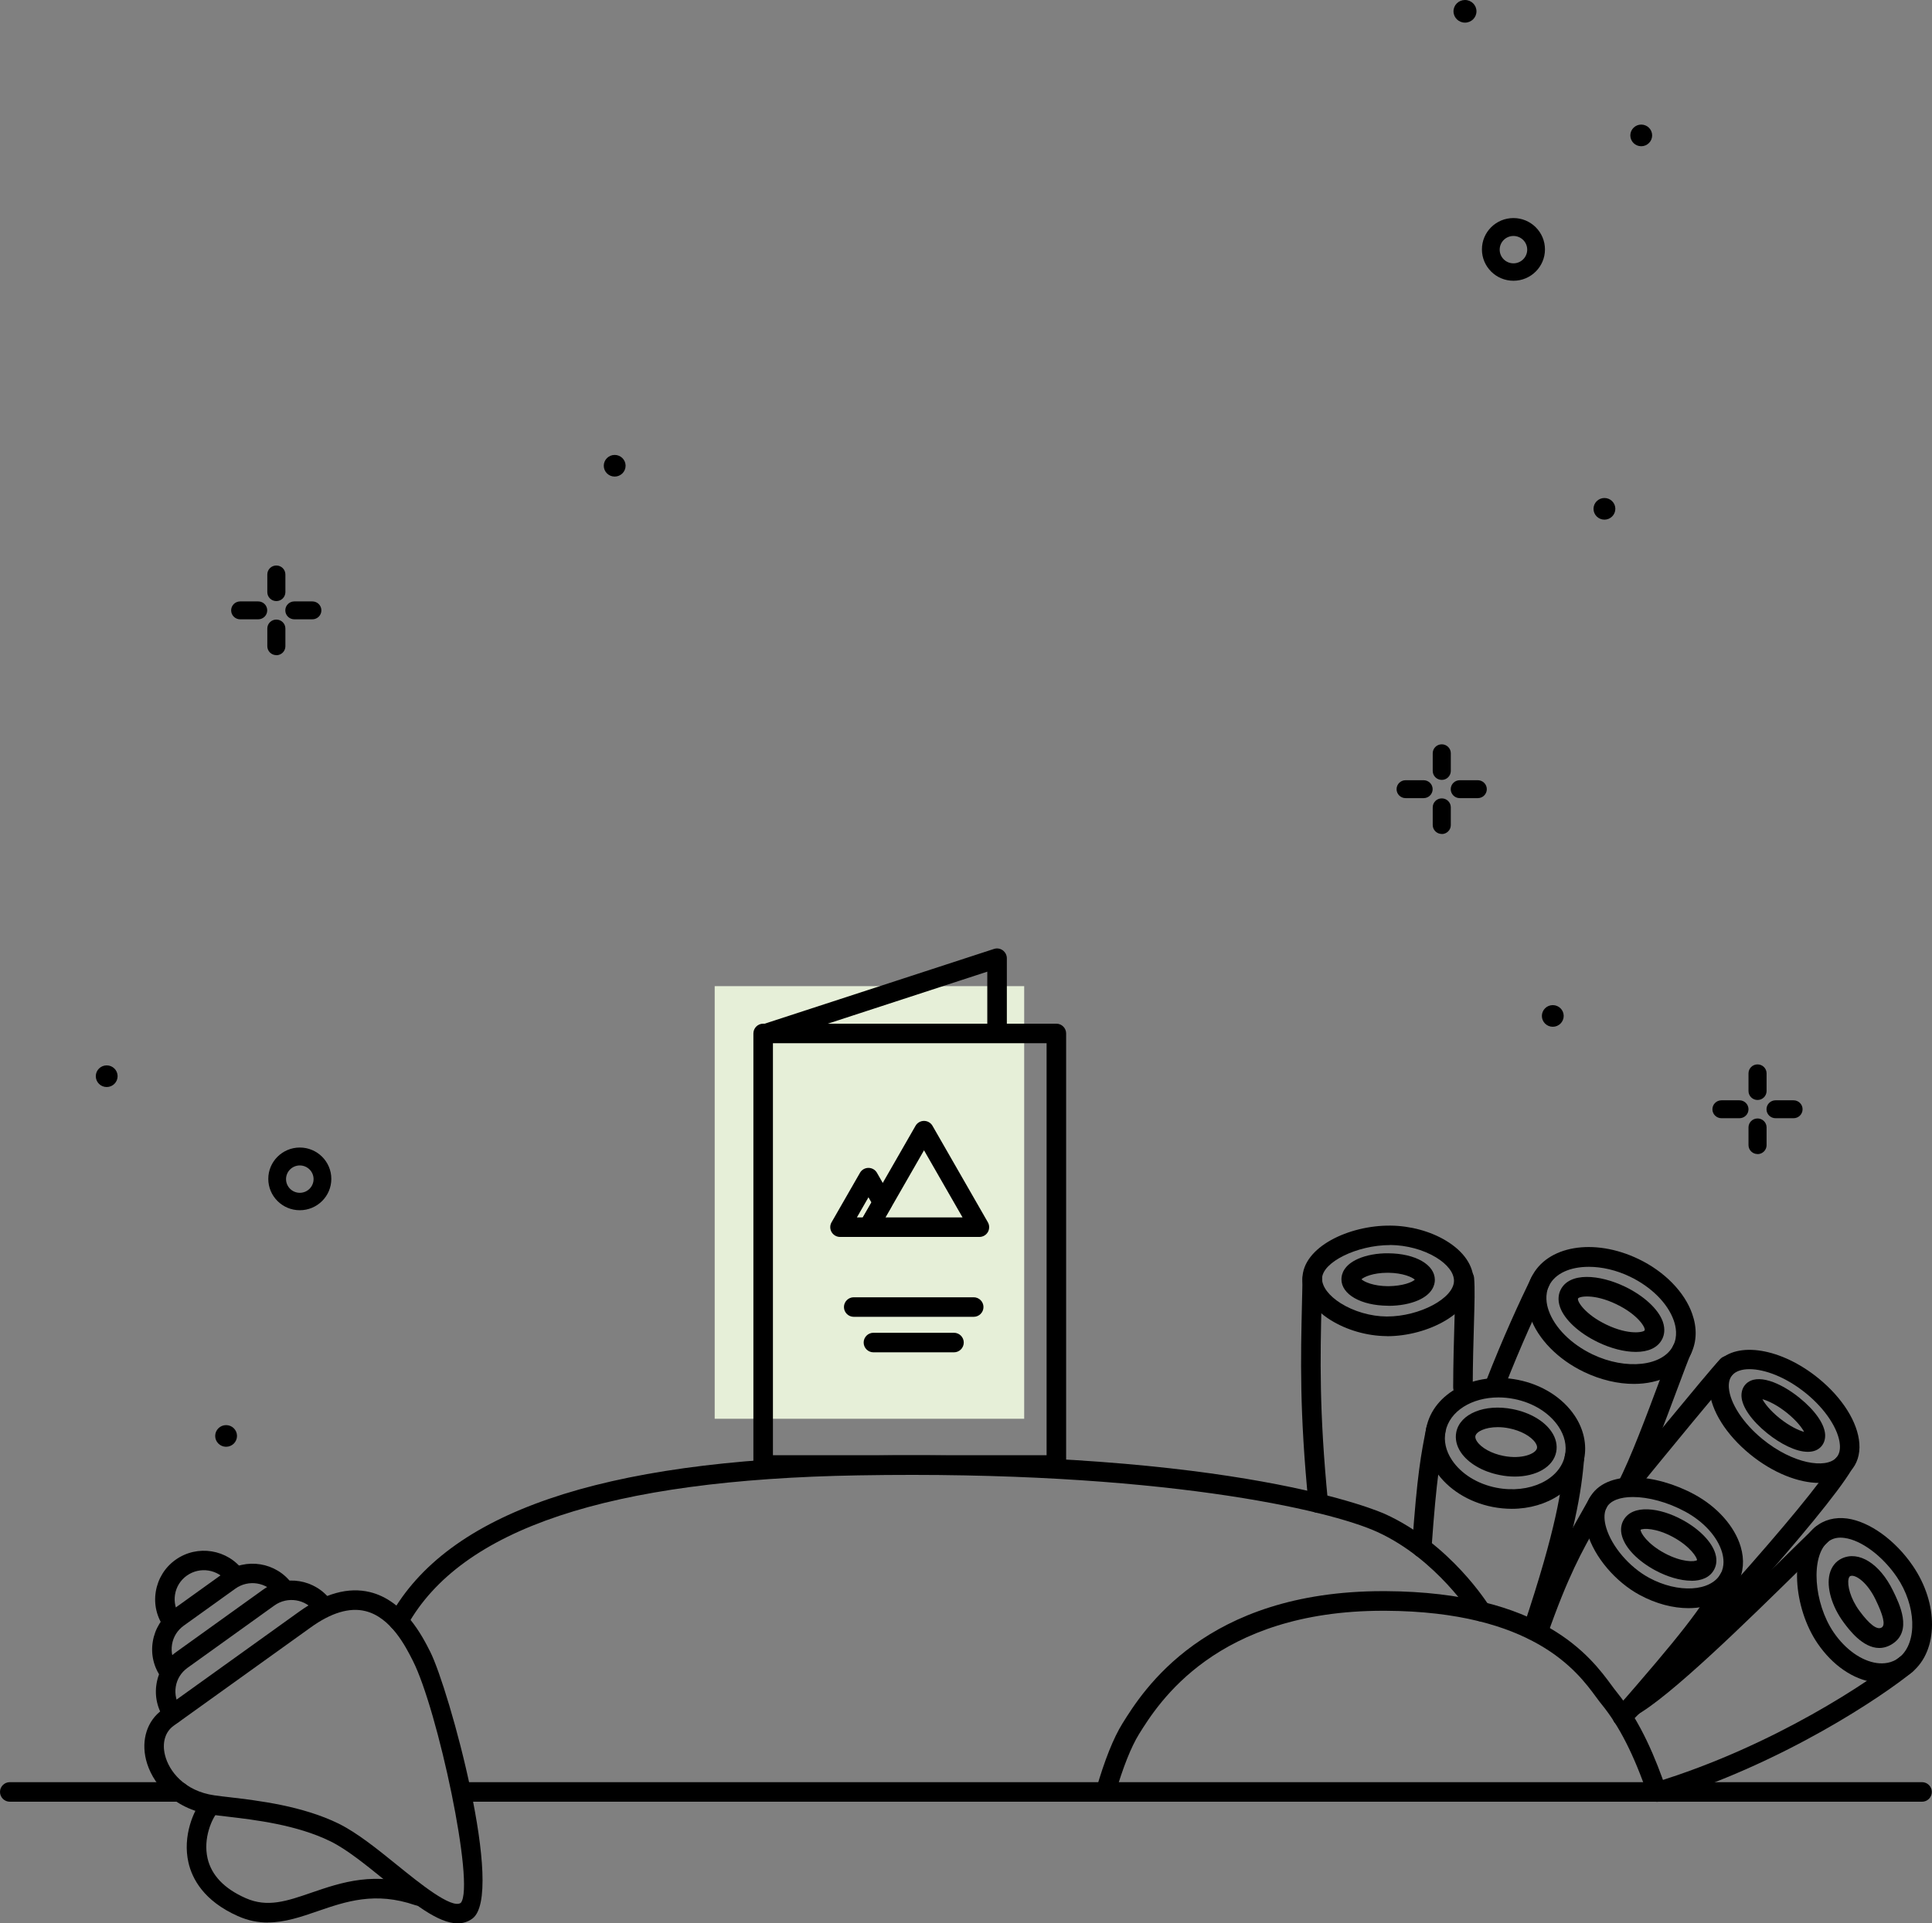 <?xml version="1.0" encoding="UTF-8"?><svg id="a" xmlns="http://www.w3.org/2000/svg" width="237.21" height="236.21" viewBox="0 0 237.21 236.21"><rect x="0" y="0" width="237.21" height="236.21" fill="#808080" stroke="none"/><rect x="80.19" y="128.67" width="53.13" height="38" transform="translate(254.42 40.92) rotate(90)" fill="#e6efd8"/><path d="M129.7,181.12h-36c-.66,0-1.2-.54-1.2-1.2v-53c0-.66,.54-1.2,1.2-1.2h36c.66,0,1.2,.54,1.2,1.2v53c0,.66-.54,1.2-1.2,1.2Zm-34.8-2.4h33.6v-50.6h-33.6v50.6Z"/><path d="M94.07,128.12c-.51,0-.98-.32-1.14-.83-.21-.63,.14-1.31,.77-1.51l28.34-9.24c.36-.12,.77-.06,1.08,.17,.31,.23,.5,.59,.5,.97v9.05c0,.66-.54,1.2-1.2,1.2s-1.2-.54-1.2-1.2v-7.4l-26.76,8.73c-.12,.04-.25,.06-.37,.06Z"/><g><path d="M120.25,151.91h-13.6c-.43,0-.82-.23-1.04-.6-.21-.37-.22-.83,0-1.2l6.8-11.85c.21-.37,.61-.6,1.04-.6h0c.43,0,.83,.23,1.04,.6l6.8,11.85c.21,.37,.21,.83,0,1.2-.21,.37-.61,.6-1.04,.6Zm-11.53-2.4h9.46l-4.73-8.24-4.73,8.24Z"/><path d="M106.63,151.91h-3.49c-.43,0-.82-.23-1.04-.6-.21-.37-.22-.83,0-1.2l3.49-6.08c.21-.37,.61-.6,1.04-.6h0c.43,0,.83,.23,1.04,.6l1.74,3.04c.21,.37,.21,.82,0,1.19l-1.75,3.04c-.21,.37-.61,.6-1.04,.6Zm-1.42-2.4h.72l1.06-1.84-.36-.63-1.42,2.47Z"/></g><path d="M181.28,1.39c0,.77-.63,1.39-1.41,1.39s-1.41-.62-1.41-1.39,.63-1.39,1.41-1.39,1.41,.62,1.41,1.39h0Z"/><path d="M185.82,34.48c-2.14,0-3.87-1.73-3.87-3.85,0-2.13,1.73-3.85,3.87-3.85,2.14,0,3.87,1.73,3.87,3.85s-1.73,3.85-3.87,3.85h0Zm0-5.5c-.93,0-1.69,.75-1.69,1.68s.76,1.68,1.69,1.68,1.69-.75,1.69-1.68-.76-1.68-1.69-1.68h0Z"/><g><path d="M215.79,135.09c-.61,0-1.11-.49-1.11-1.1h0v-2.17c0-.61,.5-1.1,1.11-1.1s1.11,.49,1.11,1.1h0v2.2c-.02,.6-.51,1.07-1.11,1.07Z"/><path d="M215.79,141.73c-.61,0-1.11-.49-1.11-1.1h0v-2.17c0-.61,.5-1.1,1.11-1.1s1.11,.49,1.11,1.1h0v2.2c-.01,.6-.51,1.08-1.11,1.08Z"/><path d="M213.57,137.33h-2.21c-.61,0-1.11-.49-1.11-1.1,0-.61,.5-1.1,1.11-1.1h2.21c.61,0,1.11,.49,1.11,1.1,0,.61-.5,1.1-1.11,1.1Z"/><path d="M220.21,137.33h-2.21c-.61,0-1.11-.49-1.11-1.1,0-.61,.5-1.1,1.11-1.1h2.21c.61,0,1.11,.49,1.11,1.1,0,.61-.5,1.1-1.11,1.1Z"/></g><g><path d="M177.02,95.78c-.61,0-1.11-.49-1.11-1.1h0v-2.17c0-.61,.5-1.1,1.11-1.1s1.11,.49,1.11,1.1h0v2.2c-.02,.6-.51,1.07-1.11,1.07Z"/><path d="M177.02,102.42c-.61,0-1.11-.49-1.11-1.1h0v-2.17c0-.61,.5-1.1,1.11-1.1s1.11,.49,1.11,1.1h0v2.2c-.01,.6-.51,1.08-1.11,1.08Z"/><path d="M174.79,98.02h-2.21c-.61,0-1.11-.49-1.11-1.1,0-.61,.5-1.1,1.11-1.1h2.21c.61,0,1.11,.49,1.11,1.1,0,.61-.5,1.1-1.11,1.1Z"/><path d="M181.44,98.02h-2.21c-.61,0-1.11-.49-1.11-1.1,0-.61,.5-1.1,1.11-1.1h2.21c.61,0,1.11,.49,1.11,1.1,0,.61-.5,1.1-1.11,1.1Z"/></g><g><path d="M33.93,73.82c-.61,0-1.11-.49-1.11-1.1h0v-2.17c0-.61,.5-1.1,1.11-1.1s1.11,.49,1.11,1.1h0v2.2c-.02,.6-.51,1.07-1.11,1.07Z"/><path d="M33.93,80.46c-.61,0-1.11-.49-1.11-1.1h0v-2.17c0-.61,.5-1.1,1.11-1.1s1.11,.49,1.11,1.1h0v2.2c-.01,.6-.51,1.08-1.11,1.08Z"/><path d="M31.7,76.06h-2.21c-.61,0-1.11-.49-1.11-1.1,0-.61,.5-1.1,1.11-1.1h2.21c.61,0,1.11,.49,1.11,1.1,0,.61-.5,1.1-1.11,1.1Z"/><path d="M38.35,76.06h-2.21c-.61,0-1.11-.49-1.11-1.1,0-.61,.5-1.1,1.11-1.1h2.21c.61,0,1.11,.49,1.11,1.1,0,.61-.5,1.1-1.11,1.1Z"/></g><path d="M36.81,148.63c-2.14,0-3.87-1.73-3.87-3.85s1.73-3.85,3.87-3.85,3.87,1.73,3.87,3.85c0,2.13-1.74,3.85-3.87,3.85Zm0-5.5c-.93,0-1.69,.75-1.69,1.68s.76,1.68,1.69,1.68,1.69-.75,1.69-1.68-.76-1.68-1.69-1.68Z"/><path d="M202.85,16.63c0,.73-.6,1.33-1.34,1.33s-1.34-.6-1.34-1.33,.6-1.33,1.34-1.33c.73,0,1.33,.58,1.34,1.31,0,0,0,.01,0,.02Z"/><path d="M76.81,57.2c0,.73-.6,1.33-1.34,1.33s-1.34-.6-1.34-1.33,.6-1.33,1.34-1.33c.73,0,1.33,.58,1.34,1.31,0,0,0,.01,0,.02Z"/><path d="M198.33,62.49c0,.73-.6,1.33-1.34,1.33s-1.34-.6-1.34-1.33,.6-1.33,1.34-1.33c.73,0,1.33,.58,1.34,1.31,0,0,0,.01,0,.02Z"/><path d="M191.99,124.77c0,.73-.6,1.33-1.34,1.33s-1.34-.6-1.34-1.33,.6-1.33,1.34-1.33c.73,0,1.33,.58,1.34,1.31,0,0,0,.01,0,.02Z"/><path d="M29.1,176.35c0,.73-.6,1.33-1.34,1.33s-1.34-.6-1.34-1.33,.6-1.33,1.34-1.33c.73,0,1.33,.58,1.34,1.31,0,0,0,.01,0,.02Z"/><path d="M14.44,132.17c0,.73-.6,1.33-1.34,1.33s-1.34-.6-1.34-1.33,.6-1.33,1.34-1.33c.73,0,1.33,.58,1.34,1.31,0,0,0,.01,0,.02Z"/><path d="M235.99,221.27H57c-.66,0-1.2-.54-1.2-1.2s.54-1.2,1.2-1.2H235.99c.66,0,1.2,.54,1.2,1.2s-.54,1.2-1.2,1.2Z"/><path d="M22.06,221.27H1.2c-.66,0-1.2-.54-1.2-1.2s.54-1.2,1.2-1.2H22.06c.66,0,1.2,.54,1.2,1.2s-.54,1.2-1.2,1.2Z"/><path d="M48.94,200.27c-.2,0-.4-.05-.58-.15-.58-.32-.79-1.05-.47-1.63,7.06-12.71,25.85-19.16,57.42-19.7,46.75-.8,64.08,6.84,64.79,7.17,7.97,3.64,12.6,11.03,12.79,11.34,.35,.56,.17,1.3-.39,1.65-.56,.35-1.3,.17-1.65-.39-.04-.07-4.45-7.09-11.75-10.42-5.88-2.69-26.79-7.59-63.75-6.95-30.64,.53-48.75,6.57-55.36,18.47-.22,.39-.63,.62-1.05,.62Z"/><path d="M203.45,221.28c-.5,0-.96-.31-1.13-.81-1.73-5.01-3.48-8.46-5.68-11.17-.2-.24-.42-.54-.67-.88-2.31-3.14-7.73-10.5-25.86-10.6-.09,0-.19,0-.29,0-20.54,0-27.62,11.38-29.96,15.13-.98,1.58-1.98,4.09-2.96,7.45-.18,.64-.85,1-1.49,.82-.64-.18-1-.85-.82-1.49,1.04-3.58,2.12-6.29,3.22-8.06,2.51-4.03,10.13-16.26,31.99-16.26,.1,0,.2,0,.3,0,19.34,.1,25.25,8.14,27.78,11.58,.23,.31,.42,.57,.6,.79,3.05,3.77,4.85,8.34,6.08,11.9,.22,.63-.12,1.31-.74,1.53-.13,.04-.26,.07-.39,.07Z"/><g><path d="M21.24,211.72c-.37,0-.74-.17-.97-.5-.94-1.29-1.31-2.87-1.05-4.44,.26-1.58,1.11-2.96,2.41-3.89l10.67-7.66c2.68-1.92,6.42-1.31,8.35,1.35,.39,.54,.27,1.29-.27,1.67-.54,.39-1.29,.27-1.68-.27-1.16-1.6-3.4-1.96-5.01-.81l-10.67,7.66c-.78,.56-1.29,1.38-1.44,2.32-.15,.94,.07,1.88,.63,2.65,.39,.54,.27,1.29-.27,1.68-.21,.15-.46,.23-.7,.23Z"/><path d="M56.2,236.21c-2.42,0-5.49-2.49-8.94-5.29-2.31-1.87-4.69-3.81-6.7-4.79-4.14-2.03-9.26-2.63-12.65-3.03-.71-.08-1.36-.16-1.91-.24-4.9-.69-7.41-4.06-8.07-6.74-.61-2.46,.15-4.81,1.98-6.12l16.82-12.07c3.12-2.24,6.05-3.05,8.7-2.4,4.2,1.03,6.43,5.42,7.38,7.3,2.31,4.55,9.27,29.87,5.17,32.81-.54,.39-1.14,.57-1.78,.57Zm-14.59-12.23c2.25,1.11,4.75,3.13,7.16,5.08,2.67,2.16,6.7,5.44,7.81,4.63,1.77-2.15-2.84-23.73-5.9-29.75-.88-1.74-2.7-5.32-5.82-6.08-1.94-.48-4.21,.2-6.73,2.02l-16.82,12.07c-1.03,.74-1.43,2.09-1.05,3.6,.48,1.95,2.36,4.41,6.07,4.94,.54,.08,1.17,.15,1.86,.23,3.55,.42,8.92,1.05,13.43,3.26h0Z"/><path d="M20.78,206.54c-.37,0-.74-.17-.97-.5-.94-1.29-1.31-2.87-1.05-4.44,.26-1.57,1.11-2.96,2.41-3.89l6.34-4.55c2.68-1.92,6.42-1.31,8.35,1.35,.39,.54,.27,1.29-.27,1.67-.54,.39-1.29,.27-1.68-.27-1.16-1.6-3.4-1.96-5.01-.81l-6.34,4.55c-.78,.56-1.29,1.38-1.44,2.32-.15,.94,.07,1.88,.63,2.65,.39,.54,.27,1.29-.27,1.67-.21,.15-.46,.23-.7,.23Z"/><path d="M21.15,200.4c-.37,0-.74-.17-.97-.5-.94-1.29-1.31-2.87-1.05-4.44,.26-1.57,1.11-2.96,2.41-3.89,2.68-1.92,6.42-1.31,8.35,1.35,.39,.54,.27,1.29-.27,1.67-.54,.39-1.29,.27-1.68-.27-1.16-1.6-3.4-1.96-5.01-.81-.78,.56-1.29,1.38-1.44,2.32-.15,.94,.07,1.88,.63,2.65,.39,.54,.27,1.29-.27,1.67-.21,.15-.46,.23-.7,.23Z"/><path d="M32.9,236.11c-1.19,0-2.42-.22-3.71-.8-4.18-1.86-5.6-4.59-6.05-6.56-.75-3.26,.64-6.44,1.69-7.68,.43-.5,1.19-.57,1.69-.14,.51,.43,.57,1.19,.14,1.69-.61,.71-1.74,3.11-1.18,5.59,.48,2.09,2.05,3.74,4.68,4.9,2.68,1.19,5.06,.37,8.08-.67,3.68-1.26,7.84-2.7,13.54-.73,.63,.22,.96,.9,.74,1.53-.22,.63-.9,.96-1.53,.74-4.92-1.7-8.51-.46-11.98,.73-2.06,.71-4.04,1.39-6.13,1.39Z"/></g><g><path d="M200.6,169.96c-1.93,0-4.05-.48-6.12-1.47-3.19-1.53-5.66-4.05-6.6-6.74-.61-1.74-.56-3.42,.15-4.89,1.88-3.88,7.65-4.87,13.14-2.24,3.19,1.53,5.66,4.05,6.6,6.74,.61,1.74,.56,3.42-.15,4.89-1.17,2.42-3.84,3.71-7.02,3.71Zm-5.53-14.38c-2.27,0-4.14,.8-4.88,2.33-.53,1.1-.32,2.27-.04,3.05,.74,2.1,2.75,4.11,5.37,5.37,4.14,1.98,8.69,1.47,9.94-1.12h0c.53-1.1,.32-2.27,.04-3.05-.74-2.1-2.75-4.11-5.37-5.37-1.7-.82-3.48-1.21-5.06-1.21Z"/><path d="M200.85,166.03c-1.44,0-3.12-.45-4.65-1.19-2.33-1.12-4.12-2.77-4.66-4.31-.33-.95-.15-1.67,.06-2.1,1.08-2.24,4.79-1.91,7.9-.42,2.33,1.12,4.12,2.77,4.66,4.31,.33,.95,.15,1.67-.06,2.1-.55,1.13-1.77,1.61-3.25,1.61Zm1.08-2.65l1.08,.52-1.08-.52c.14-.33-.85-1.95-3.48-3.21-2.77-1.33-4.58-.95-4.7-.7-.14,.33,.85,1.95,3.48,3.21,2.77,1.33,4.58,.94,4.7,.7Z"/><path d="M170.32,164.09h-.09c-2.39-.02-4.9-.74-6.89-1.99-2.19-1.38-3.44-3.23-3.43-5.07,.03-3.88,5.72-6.57,10.83-6.51,2.4,.02,4.88,.69,6.8,1.85,2.19,1.32,3.39,3.08,3.38,4.96-.03,3.89-5.61,6.77-10.61,6.77Zm.34-11.18c-4.05,0-8.33,2.11-8.34,4.13,0,.98,.85,2.11,2.3,3.02,1.59,1,3.7,1.61,5.62,1.62h.07c3.99,0,8.2-2.24,8.21-4.38,0-.98-.8-2.03-2.22-2.89-1.56-.94-3.6-1.49-5.58-1.51-.03,0-.05,0-.08,0Z"/><path d="M170.49,160.36h-.08c-3.32-.02-5.72-1.4-5.71-3.26,0-.6,.28-1.73,2.06-2.51,1.01-.44,2.32-.69,3.7-.67,3.32,.02,5.72,1.4,5.71,3.27,0,.6-.28,1.73-2.06,2.51-.99,.43-2.27,.67-3.62,.67Zm-3.33-3.25c.31,.3,1.44,.84,3.27,.85,1.85-.02,2.96-.5,3.28-.8-.31-.3-1.44-.83-3.27-.85h-.07c-1.79,0-2.9,.51-3.21,.8Zm6.62,.14h0Z"/><path d="M185.61,185.3c-.77,0-1.56-.08-2.35-.23-2.95-.58-5.5-2.19-6.98-4.4-1.1-1.65-1.52-3.54-1.16-5.32,.86-4.3,5.9-6.94,11.24-5.89,2.96,.58,5.5,2.19,6.98,4.4,1.1,1.65,1.52,3.54,1.16,5.32-.73,3.66-4.49,6.12-8.89,6.12Zm-1.63-13.68c-3.26,0-6,1.67-6.5,4.19-.23,1.17,.04,2.39,.8,3.52,1.13,1.68,3.11,2.92,5.45,3.38,4.05,.79,7.83-1,8.42-4,.23-1.17-.04-2.39-.8-3.52-1.13-1.68-3.11-2.92-5.45-3.38-.65-.13-1.3-.19-1.92-.19Z"/><path d="M185.98,181.34c-.59,0-1.22-.06-1.85-.19-2.1-.41-3.88-1.46-4.77-2.79-.53-.79-.72-1.65-.56-2.47,.45-2.27,3.5-3.52,6.94-2.83,2.1,.41,3.88,1.46,4.77,2.79,.53,.79,.72,1.65,.56,2.47-.37,1.85-2.46,3.02-5.09,3.02Zm-2.09-6.07c-1.56,0-2.63,.56-2.74,1.09-.05,.24,.08,.49,.2,.67,.53,.79,1.8,1.49,3.24,1.77,2.27,.45,3.99-.27,4.12-.95h0c.05-.24-.08-.49-.2-.67-.53-.79-1.8-1.49-3.24-1.77-.49-.1-.96-.14-1.38-.14Z"/><path d="M223.37,182.12c-2.54,0-5.68-1.22-8.49-3.51-2.95-2.41-4.82-5.39-5.01-7.99-.1-1.35,.28-2.52,1.08-3.39,2.36-2.56,7.77-1.66,12.33,2.05,2.95,2.41,4.82,5.39,5.01,7.99,.1,1.35-.28,2.52-1.08,3.39,0,0,0,0,0,0-.9,.98-2.26,1.45-3.84,1.45Zm2.96-2.27h0Zm-11.53-11.7c-.93,0-1.66,.24-2.08,.7-.35,.38-.5,.92-.45,1.59,.14,1.89,1.76,4.37,4.13,6.3,3.75,3.06,7.78,3.66,9.05,2.29,.35-.38,.5-.91,.45-1.59-.14-1.89-1.76-4.37-4.13-6.3-2.5-2.04-5.12-2.99-6.97-2.99Z"/><path d="M221.96,178.3c-1.47,0-3.38-.99-4.98-2.28-1.9-1.53-3.09-3.22-3.16-4.52-.03-.59,.15-1.13,.53-1.52,1.37-1.4,4.29-.17,6.58,1.68,1.9,1.53,3.09,3.22,3.16,4.52,.03,.59-.15,1.13-.53,1.52h0c-.41,.42-.96,.6-1.6,.6Zm-5.57-6.46c.28,.52,.91,1.36,2.09,2.32,1.26,1.01,2.38,1.52,3.03,1.69-.28-.52-.91-1.36-2.09-2.32-1.26-1.01-2.38-1.52-3.03-1.69Z"/><path d="M161.85,185.8c-.61,0-1.13-.46-1.19-1.08-1.12-11.39-.96-17.91-.8-24.81,.02-.95,.05-1.92,.06-2.9,.01-.66,.56-1.19,1.22-1.18,.66,.01,1.19,.56,1.18,1.22-.02,.99-.04,1.95-.06,2.91-.16,6.83-.31,13.28,.79,24.52,.06,.66-.42,1.25-1.08,1.31-.04,0-.08,0-.12,0Z"/><path d="M179.62,171.6h0c-.66,0-1.2-.54-1.2-1.21,.01-3.12,.09-5.72,.15-7.81,.07-2.49,.13-4.28,.03-5.46-.05-.66,.44-1.24,1.1-1.29,.67-.05,1.24,.44,1.29,1.1,.11,1.31,.05,3.16-.02,5.72-.06,2.07-.14,4.66-.15,7.75,0,.66-.54,1.2-1.2,1.2Z"/><path d="M183.53,171.36c-.15,0-.29-.03-.44-.08-.62-.24-.92-.94-.68-1.55,2.19-5.62,4.15-9.83,5.62-12.87,.29-.6,1-.85,1.6-.56,.6,.29,.85,1.01,.56,1.6-1.45,3-3.39,7.15-5.55,12.69-.19,.47-.64,.76-1.12,.76Z"/><path d="M199.73,183.81c-.27,0-.54-.09-.76-.27-.51-.42-.59-1.17-.17-1.69,1.09-1.34,10.72-13.14,12.41-14.95,.45-.48,1.21-.51,1.7-.06,.48,.45,.51,1.21,.06,1.7-1.33,1.42-8.36,9.99-12.31,14.83-.24,.29-.58,.44-.93,.44Z"/><path d="M199.73,183.81c-.19,0-.38-.04-.56-.14-.59-.31-.81-1.03-.5-1.62,1.5-2.86,3.56-8.39,5.07-12.43,.82-2.2,1.41-3.79,1.72-4.42,.29-.6,1-.85,1.6-.56,.6,.29,.85,1.01,.56,1.6-.26,.53-.89,2.24-1.63,4.21-1.53,4.1-3.62,9.72-5.2,12.71-.21,.41-.63,.64-1.06,.64Z"/><path d="M199.2,212.01c-.31,0-.62-.12-.86-.36-.46-.47-.45-1.23,.02-1.7,6.52-6.36,23.8-25.36,26.93-30.7,.34-.57,1.07-.76,1.64-.43,.57,.33,.76,1.07,.43,1.64-3.28,5.6-20.56,24.6-27.33,31.21-.23,.23-.54,.34-.84,.34Z"/><path d="M174.57,191.27s-.06,0-.09,0c-.66-.05-1.16-.62-1.11-1.28,.63-9.05,1.13-11.52,1.75-14.63,.13-.65,.76-1.07,1.41-.94,.65,.13,1.07,.76,.94,1.41-.61,3.04-1.08,5.43-1.71,14.33-.04,.63-.57,1.12-1.2,1.12Z"/><path d="M188.19,201.38c-.13,0-.25-.02-.38-.06-.63-.21-.97-.89-.76-1.52,4.06-12.14,4.73-17,5.07-20.95,.06-.66,.64-1.14,1.3-1.09,.66,.06,1.15,.64,1.09,1.3-.35,4.09-1.04,9.12-5.19,21.51-.17,.5-.64,.82-1.14,.82Z"/><path d="M207.31,197.5c-1.89,0-3.97-.53-5.99-1.62-2.98-1.61-5.56-4.66-6.42-7.58-.48-1.64-.4-3.13,.25-4.31,1.96-3.59,8.1-3.05,12.9-.45,2.81,1.53,4.93,3.92,5.67,6.41,.48,1.62,.35,3.16-.36,4.47-1.11,2.03-3.38,3.08-6.05,3.08Zm-6.82-13.65c-1.55,0-2.76,.42-3.23,1.29t0,0c-.42,.77-.26,1.78-.05,2.48,.68,2.31,2.84,4.84,5.26,6.15,3.56,1.93,7.58,1.7,8.79-.5,.51-.93,.37-1.95,.17-2.64-.56-1.89-2.24-3.75-4.51-4.98-2.19-1.19-4.56-1.8-6.43-1.8Zm-4.28,.71h0Z"/><path d="M207.67,194.13c-1.38,0-3.01-.5-4.47-1.29-2.1-1.14-3.61-2.69-4.04-4.15-.27-.9-.06-1.57,.16-1.97h0c1.11-2.03,4.49-1.57,7.25-.06,2.07,1.12,3.62,2.71,4.04,4.15,.27,.9,.06,1.57-.16,1.97-.52,.96-1.55,1.36-2.79,1.36Zm-6.24-6.25c0,.38,.83,1.72,2.91,2.85,2.16,1.17,3.78,1.09,4.02,.87,.02-.28-.79-1.66-2.94-2.83-2.09-1.13-3.67-1.1-4-.89Z"/><path d="M199.2,212.01c-.28,0-.56-.1-.79-.29-.5-.43-.55-1.19-.12-1.69,7.94-9.13,10.6-12.43,12.96-16.75,.32-.58,1.05-.8,1.63-.48,.58,.32,.79,1.05,.48,1.63-2.47,4.52-5.19,7.9-13.26,17.18-.24,.27-.57,.41-.91,.41Z"/><path d="M188.82,201.69c-.13,0-.27-.02-.4-.07-.63-.22-.96-.9-.74-1.53,2.64-7.56,4.53-10.88,6.35-14.1,.37-.66,.75-1.32,1.13-2.01,.32-.58,1.05-.79,1.63-.48,.58,.32,.79,1.05,.48,1.63-.39,.71-.77,1.38-1.14,2.04-1.85,3.27-3.6,6.35-6.17,13.71-.17,.49-.64,.8-1.13,.8Z"/><path d="M231.05,206.68c-.31,0-.62-.02-.94-.07-2.59-.35-5.12-2.1-6.95-4.78-2.92-4.27-3.67-11.45-.28-14.3,1.05-.88,2.41-1.24,3.92-1.04,2.74,.38,5.91,2.66,8.06,5.82,3.16,4.62,3.13,10.34-.06,13.02-1.06,.89-2.34,1.34-3.75,1.34Zm-5.08-17.84c-.61,0-1.12,.18-1.55,.53-2.12,1.78-1.75,7.49,.72,11.11,1.43,2.09,3.41,3.5,5.3,3.76,.76,.1,1.87,.06,2.82-.74,2.18-1.83,2.01-6.34-.37-9.83-1.76-2.58-4.34-4.51-6.41-4.79-.17-.02-.34-.04-.5-.04Z"/><path d="M230.73,202.39c-2.04,0-3.72-2.27-4.36-3.13-1.46-1.97-2.14-4.31-1.73-5.96,.22-.87,.74-1.55,1.49-1.9h0c2.08-.99,4.67,.63,6.29,3.95,.79,1.61,2.43,4.95-.09,6.55-.55,.35-1.09,.49-1.6,.49Zm-3.34-8.87c-.09,0-.16,.02-.23,.05h0s-.13,.06-.19,.31c-.19,.78,.21,2.43,1.33,3.95,1.26,1.71,2.19,2.39,2.74,2.04,.47-.3,.2-1.46-.78-3.47-.94-1.92-2.2-2.88-2.88-2.88Zm-.75-1.04h0Z"/><path d="M203.45,221.28c-.51,0-.99-.33-1.15-.85-.19-.63,.16-1.3,.8-1.5,14.79-4.5,26.78-12.67,30.16-15.44,.51-.42,1.27-.35,1.69,.17,.42,.51,.35,1.27-.17,1.69-3.48,2.85-15.82,11.27-30.98,15.88-.12,.04-.23,.05-.35,.05Z"/><path d="M200.18,210.88c-.43,0-.84-.23-1.06-.64-.31-.58-.09-1.31,.49-1.62,3.88-2.07,13.63-11.65,20.08-17.98,1.16-1.14,2.21-2.17,3.12-3.05,.47-.46,1.23-.45,1.7,.02s.45,1.24-.02,1.7c-.9,.88-1.96,1.91-3.11,3.04-6.94,6.82-16.44,16.15-20.63,18.39-.18,.1-.37,.14-.56,.14Z"/></g><path d="M119.55,161.72h-14.73c-.66,0-1.2-.54-1.2-1.2s.54-1.2,1.2-1.2h14.73c.66,0,1.2,.54,1.2,1.2s-.54,1.2-1.2,1.2Z"/><path d="M117.13,166.08h-9.89c-.66,0-1.2-.54-1.2-1.2s.54-1.2,1.2-1.2h9.89c.66,0,1.2,.54,1.2,1.2s-.54,1.2-1.2,1.2Z"/></svg>